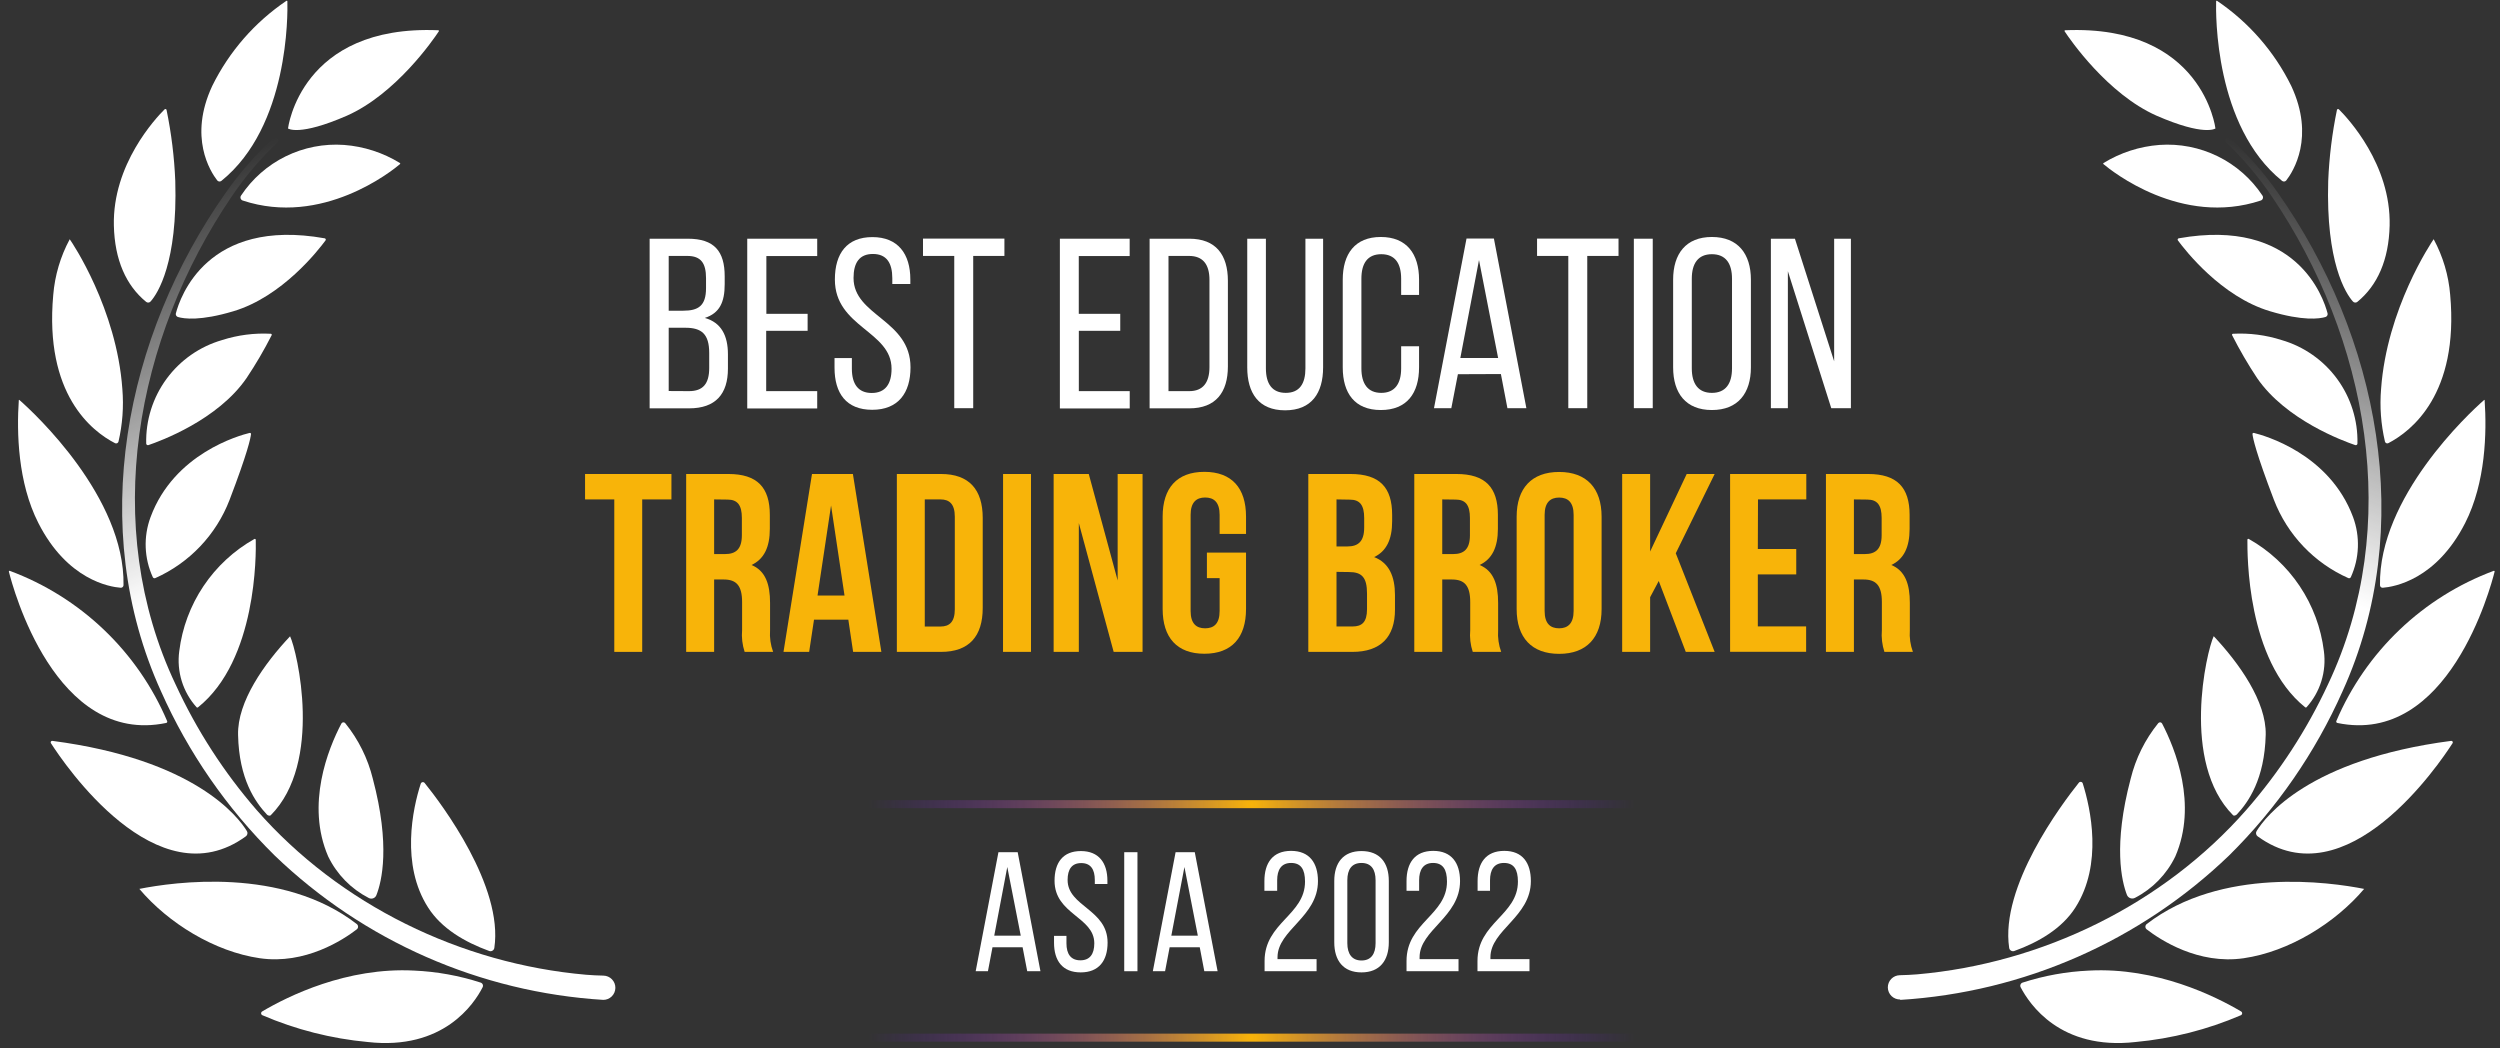 <svg width="260" height="109" viewBox="0 0 260 109" fill="none" xmlns="http://www.w3.org/2000/svg">
<rect x="0" y="0" width="260" height="109" fill="#333333" stroke="none"/>
<g style="mix-blend-mode:luminosity">
<path d="M71.54 24.826C74.287 24.826 75.368 26.136 75.368 28.732V29.561C75.368 31.43 74.839 32.566 73.301 33.065C75.014 33.545 75.705 34.909 75.705 36.85V38.334C75.705 40.984 74.419 42.468 71.667 42.468H67.562V24.826H71.54ZM71.06 32.313C72.622 32.313 73.427 31.809 73.427 29.964V28.93C73.427 27.368 72.898 26.617 71.486 26.617H69.545V32.313H71.06ZM71.661 40.678C73.097 40.678 73.758 39.921 73.758 38.274V36.712C73.758 34.741 72.971 34.086 71.282 34.086H69.545V40.666L71.661 40.678Z" fill="white"/>
<path d="M83.992 32.638V34.404H79.684V40.678H84.99V42.48H77.713V24.826H84.99V26.629H79.702V32.638H83.992Z" fill="white"/>
<path d="M94.675 29.057V29.538H92.8V28.937C92.8 27.344 92.199 26.413 90.781 26.413C89.363 26.413 88.768 27.344 88.768 28.907C88.768 32.866 94.693 33.245 94.693 38.208C94.693 40.882 93.407 42.619 90.709 42.619C88.011 42.619 86.791 40.906 86.791 38.245V37.241H88.594V38.347C88.594 39.933 89.249 40.87 90.661 40.87C92.073 40.87 92.722 39.933 92.722 38.347C92.722 34.417 86.827 34.038 86.827 29.069C86.827 26.347 88.089 24.658 90.733 24.658C93.377 24.658 94.675 26.389 94.675 29.057Z" fill="white"/>
<path d="M99.243 42.451V26.617H95.992V24.814H104.459V26.617H101.214V42.451H99.243Z" fill="white"/>
<path d="M116.506 32.638V34.404H112.198V40.678H117.491V42.48H110.227V24.826H117.485V26.629H112.192V32.638H116.506Z" fill="white"/>
<path d="M123.693 24.826C126.439 24.826 127.701 26.491 127.701 29.213V38.106C127.701 40.804 126.439 42.468 123.693 42.468H119.559V24.826H123.693ZM123.693 40.678C125.099 40.678 125.784 39.794 125.784 38.184V29.111C125.784 27.494 125.099 26.617 123.663 26.617H121.523V40.678H123.693Z" fill="white"/>
<path d="M131.654 38.31C131.654 39.897 132.285 40.858 133.721 40.858C135.157 40.858 135.764 39.897 135.764 38.31V24.826H137.603V38.208C137.603 40.882 136.401 42.673 133.649 42.673C130.897 42.673 129.713 40.87 129.713 38.208V24.826H131.654V38.31Z" fill="white"/>
<path d="M147.582 29.087V30.674H145.72V28.985C145.72 27.399 145.089 26.437 143.652 26.437C142.216 26.437 141.585 27.399 141.585 28.985V38.311C141.585 39.897 142.24 40.859 143.652 40.859C145.065 40.859 145.72 39.897 145.72 38.311V36.015H147.582V38.209C147.582 40.883 146.326 42.643 143.604 42.643C140.882 42.643 139.645 40.883 139.645 38.209V29.087C139.645 26.413 140.906 24.646 143.604 24.646C146.302 24.646 147.582 26.413 147.582 29.087Z" fill="white"/>
<path d="M151.622 38.918L150.937 42.451H149.135L152.518 24.809H155.366L158.743 42.451H156.772L156.093 38.9L151.622 38.918ZM151.875 37.229H155.805L153.816 27.044L151.875 37.229Z" fill="white"/>
<path d="M163.104 42.451V26.617H159.854V24.814H168.326V26.617H165.075V42.451H163.104Z" fill="white"/>
<path d="M171.885 24.826V42.45H169.92V24.826H171.885Z" fill="white"/>
<path d="M174.006 29.087C174.006 26.389 175.34 24.646 178.038 24.646C180.736 24.646 182.094 26.389 182.094 29.087V38.209C182.094 40.883 180.76 42.643 178.038 42.643C175.316 42.643 174.006 40.883 174.006 38.209V29.087ZM175.947 38.311C175.947 39.921 176.626 40.859 178.038 40.859C179.45 40.859 180.129 39.921 180.129 38.311V28.985C180.129 27.399 179.474 26.437 178.038 26.437C176.602 26.437 175.947 27.399 175.947 28.985V38.311Z" fill="white"/>
<path d="M185.938 42.45H184.172V24.826H186.672L190.752 37.577V24.826H192.494V42.45H190.451L185.938 28.203V42.45Z" fill="white"/>
<path d="M60.846 49.295H69.829V51.939H66.789V67.796H63.886V51.939H60.846V49.295Z" fill="#F8B409"/>
<path d="M77.442 67.796C77.202 67.065 77.112 66.292 77.178 65.525V62.617C77.178 60.898 76.577 60.267 75.273 60.267H74.27V67.796H71.361V49.295H75.754C78.758 49.295 80.062 50.695 80.062 53.549V55.003C80.062 56.908 79.461 58.152 78.157 58.759C79.612 59.36 80.086 60.766 80.086 62.695V65.549C80.032 66.312 80.141 67.078 80.405 67.796H77.442ZM74.27 51.939V57.623H75.405C76.493 57.623 77.154 57.143 77.154 55.664V53.862C77.154 52.54 76.703 51.957 75.67 51.957L74.27 51.939Z" fill="#F8B409"/>
<path d="M91.663 67.796H88.725L88.226 64.444H84.657L84.152 67.796H81.484L84.447 49.295H88.701L91.663 67.796ZM85.024 61.932H87.83L86.43 52.57L85.024 61.932Z" fill="#F8B409"/>
<path d="M93.273 49.295H97.87C100.779 49.295 102.203 50.905 102.203 53.868V63.224C102.203 66.186 100.779 67.796 97.87 67.796H93.273V49.295ZM96.176 51.939V65.159H97.816C98.742 65.159 99.3 64.684 99.3 63.356V53.742C99.3 52.42 98.742 51.939 97.816 51.939H96.176Z" fill="#F8B409"/>
<path d="M104.32 49.295H107.223V67.796H104.314L104.32 49.295Z" fill="#F8B409"/>
<path d="M112.198 54.397V67.796H109.578V49.295H113.232L116.236 60.369V49.295H118.826V67.796H115.821L112.198 54.397Z" fill="#F8B409"/>
<path d="M125.519 57.473H129.587V63.337C129.587 66.3 128.109 67.989 125.255 67.989C122.4 67.989 120.916 66.3 120.916 63.337V53.723C120.916 50.761 122.4 49.072 125.255 49.072C128.109 49.072 129.587 50.761 129.587 53.723V55.526H126.841V53.543C126.841 52.221 126.24 51.74 125.333 51.74C124.425 51.74 123.824 52.239 123.824 53.543V63.542C123.824 64.864 124.425 65.344 125.333 65.344C126.24 65.344 126.841 64.87 126.841 63.542V60.129H125.519V57.473Z" fill="#F8B409"/>
<path d="M144.783 53.549V54.21C144.783 56.115 144.183 57.329 142.909 57.936C144.465 58.537 145.078 59.949 145.078 61.902V63.41C145.078 66.264 143.57 67.796 140.661 67.796H136.064V49.295H140.451C143.492 49.295 144.783 50.695 144.783 53.549ZM138.997 51.939V56.83H140.133C141.214 56.83 141.875 56.349 141.875 54.871V53.868C141.875 52.546 141.43 51.963 140.397 51.963L138.997 51.939ZM138.997 59.474V65.153H140.661C141.641 65.153 142.17 64.708 142.17 63.35V61.733C142.17 60.021 141.611 59.492 140.289 59.492L138.997 59.474Z" fill="#F8B409"/>
<path d="M153.167 67.796C152.924 67.066 152.834 66.292 152.903 65.525V62.617C152.903 60.898 152.302 60.267 150.998 60.267H149.994V67.796H147.086V49.295H151.472C154.477 49.295 155.781 50.695 155.781 53.549V55.003C155.781 56.908 155.18 58.152 153.876 58.759C155.33 59.36 155.805 60.766 155.805 62.695V65.549C155.753 66.312 155.862 67.078 156.123 67.796H153.167ZM149.994 51.939V57.623H151.13C152.212 57.623 152.873 57.143 152.873 55.664V53.862C152.873 52.54 152.422 51.957 151.394 51.957L149.994 51.939Z" fill="#F8B409"/>
<path d="M157.732 53.735C157.732 50.773 159.295 49.084 162.149 49.084C165.003 49.084 166.566 50.773 166.566 53.735V63.349C166.566 66.312 165.003 68 162.149 68C159.295 68 157.732 66.312 157.732 63.349V53.735ZM160.641 63.541C160.641 64.864 161.242 65.344 162.149 65.344C163.056 65.344 163.657 64.84 163.657 63.541V53.549C163.657 52.227 163.056 51.746 162.149 51.746C161.242 51.746 160.641 52.245 160.641 53.549V63.541Z" fill="#F8B409"/>
<path d="M172.509 60.423L171.613 62.112V67.796H168.705V49.295H171.613V57.359L175.417 49.295H178.325L174.281 57.539L178.325 67.796H175.321L172.509 60.423Z" fill="#F8B409"/>
<path d="M182.814 57.094H186.81V59.739H182.814V65.147H187.837V67.79H179.93V49.295H187.855V51.939H182.832L182.814 57.094Z" fill="#F8B409"/>
<path d="M195.979 67.796C195.739 67.065 195.649 66.292 195.715 65.525V62.617C195.715 60.898 195.114 60.267 193.81 60.267H192.807V67.796H189.898V49.295H194.285C197.289 49.295 198.599 50.695 198.599 53.549V55.003C198.599 56.908 197.999 58.152 196.695 58.759C198.149 59.36 198.623 60.766 198.623 62.695V65.549C198.569 66.312 198.678 67.078 198.942 67.796H195.979ZM192.807 51.939V57.623H193.942C195.03 57.623 195.691 57.143 195.691 55.664V53.862C195.691 52.54 195.24 51.957 194.207 51.957L192.807 51.939Z" fill="#F8B409"/>
<path d="M103.219 98.514L102.745 101.007H101.471L103.838 88.629H105.839L108.207 101.007H106.831L106.35 98.514H103.219ZM103.4 97.312H106.158L104.758 90.167L103.4 97.312Z" fill="white"/>
<path d="M115.171 91.598V91.935H113.861V91.532C113.861 90.415 113.435 89.76 112.449 89.76C111.464 89.76 111.031 90.415 111.031 91.514C111.031 94.29 115.189 94.555 115.189 98.034C115.189 99.909 114.288 101.129 112.395 101.129C110.502 101.129 109.619 99.927 109.619 98.034V97.331H110.911V98.106C110.911 99.218 111.368 99.873 112.359 99.873C113.351 99.873 113.807 99.218 113.807 98.106C113.807 95.348 109.673 95.102 109.673 91.598C109.673 89.694 110.557 88.51 112.413 88.51C114.27 88.51 115.171 89.73 115.171 91.598Z" fill="white"/>
<path d="M118.296 88.629V101.007H116.92V88.629H118.296Z" fill="white"/>
<path d="M121.643 98.514L121.168 101.007H119.895L122.262 88.629H124.257L126.631 101.007H125.248L124.774 98.514H121.643ZM121.817 97.312H124.575L123.181 90.167L121.817 97.312Z" fill="white"/>
<path d="M137.068 91.634C137.068 95.365 132.862 96.712 132.862 99.554V99.752H136.924V101.008H131.516V99.944C131.516 95.948 135.722 95.173 135.722 91.688C135.722 90.414 135.302 89.747 134.274 89.747C133.247 89.747 132.826 90.468 132.826 91.55V92.643H131.498V91.634C131.498 89.741 132.363 88.491 134.274 88.491C136.185 88.491 137.068 89.747 137.068 91.634Z" fill="white"/>
<path d="M138.764 91.616C138.764 89.73 139.701 88.51 141.594 88.51C143.487 88.51 144.436 89.712 144.436 91.616V97.998C144.436 99.891 143.499 101.129 141.594 101.129C139.689 101.129 138.764 99.891 138.764 97.998V91.616ZM140.122 98.088C140.122 99.2 140.602 99.891 141.594 99.891C142.585 99.891 143.06 99.218 143.06 98.088V91.55C143.06 90.415 142.597 89.748 141.594 89.748C140.59 89.748 140.122 90.415 140.122 91.55V98.088Z" fill="white"/>
<path d="M151.844 91.634C151.844 95.365 147.637 96.712 147.637 99.554V99.752H151.687V101.008H146.279V99.944C146.279 95.948 150.486 95.173 150.486 91.688C150.486 90.414 150.059 89.747 149.037 89.747C148.016 89.747 147.589 90.468 147.589 91.55V92.643H146.279V91.634C146.279 89.741 147.145 88.491 149.055 88.491C150.966 88.491 151.844 89.747 151.844 91.634Z" fill="white"/>
<path d="M159.21 91.634C159.21 95.365 155.004 96.712 155.004 99.554V99.752H159.066V101.008H153.658V99.944C153.658 95.948 157.864 95.173 157.864 91.688C157.864 90.414 157.438 89.747 156.41 89.747C155.383 89.747 154.962 90.468 154.962 91.55V92.643H153.67V91.634C153.67 89.741 154.535 88.491 156.446 88.491C158.357 88.491 159.21 89.747 159.21 91.634Z" fill="white"/>
<path d="M29.887 0.141C29.923 1.403 30.061 13.138 23.025 18.811C22.993 18.836 22.957 18.855 22.918 18.866C22.879 18.878 22.839 18.881 22.798 18.877C22.758 18.872 22.719 18.86 22.684 18.84C22.648 18.821 22.617 18.794 22.592 18.763C21.871 17.837 19.588 14.256 22.075 8.932C23.833 5.364 26.49 2.316 29.785 0.087C29.795 0.08 29.806 0.077 29.818 0.076C29.83 0.076 29.841 0.078 29.852 0.084C29.862 0.089 29.871 0.098 29.877 0.108C29.883 0.118 29.887 0.129 29.887 0.141Z" fill="white"/>
<path d="M25.241 20.854C25.191 20.838 25.146 20.81 25.108 20.773C25.071 20.737 25.043 20.692 25.026 20.642C25.009 20.593 25.004 20.54 25.011 20.488C25.018 20.436 25.037 20.386 25.067 20.343C26.227 18.594 27.831 17.184 29.714 16.258C31.598 15.332 33.693 14.924 35.787 15.073C37.844 15.229 39.834 15.874 41.592 16.954C41.602 16.96 41.61 16.969 41.615 16.98C41.621 16.99 41.624 17.002 41.624 17.014C41.624 17.026 41.621 17.038 41.615 17.048C41.61 17.059 41.602 17.067 41.592 17.074C40.78 17.765 33.516 23.6 25.241 20.854Z" fill="white"/>
<path d="M29.953 13.361C29.953 13.361 31.245 2.545 45.576 3.146C45.59 3.146 45.603 3.149 45.615 3.156C45.626 3.163 45.636 3.173 45.642 3.185C45.648 3.197 45.651 3.21 45.65 3.223C45.649 3.237 45.644 3.249 45.636 3.26C45.072 4.12 41.178 9.768 36.088 12.027C31.089 14.209 29.953 13.361 29.953 13.361Z" fill="white"/>
<path d="M18.289 32.595C18.721 30.937 21.527 22.608 33.768 24.784C33.791 24.788 33.813 24.797 33.831 24.812C33.849 24.826 33.864 24.845 33.873 24.867C33.882 24.889 33.885 24.912 33.883 24.935C33.88 24.959 33.871 24.981 33.858 25C33.131 25.985 29.369 30.847 24.28 32.367C20.837 33.401 19.13 33.154 18.505 32.968C18.429 32.944 18.364 32.893 18.324 32.824C18.284 32.755 18.271 32.673 18.289 32.595V32.595Z" fill="white"/>
<path d="M15.663 31.352C15.607 31.419 15.527 31.461 15.441 31.468C15.354 31.476 15.268 31.45 15.2 31.395C13.109 29.688 11.926 27.026 11.842 23.463C11.691 17.093 16.198 12.286 17.117 11.373C17.133 11.357 17.152 11.345 17.173 11.34C17.194 11.334 17.217 11.335 17.238 11.341C17.259 11.347 17.278 11.359 17.293 11.375C17.307 11.391 17.317 11.411 17.322 11.433C17.823 13.866 18.127 16.335 18.229 18.818C18.482 27.29 16.408 30.523 15.663 31.352Z" fill="white"/>
<path d="M25.65 39.309C22.645 43.695 16.636 45.882 15.435 46.291C15.409 46.299 15.381 46.302 15.354 46.298C15.327 46.294 15.302 46.283 15.28 46.267C15.257 46.252 15.239 46.231 15.226 46.207C15.214 46.183 15.207 46.156 15.206 46.129C15.148 43.715 15.891 41.351 17.318 39.404C18.745 37.457 20.777 36.038 23.096 35.367C24.733 34.842 26.451 34.62 28.168 34.712C28.185 34.713 28.201 34.718 28.216 34.727C28.23 34.736 28.242 34.749 28.251 34.764C28.259 34.779 28.264 34.795 28.264 34.813C28.264 34.83 28.26 34.847 28.252 34.862C27.473 36.394 26.604 37.879 25.65 39.309V39.309Z" fill="white"/>
<path d="M12.725 40.456C12.877 42.291 12.741 44.138 12.322 45.93C12.313 45.966 12.295 46 12.271 46.028C12.247 46.057 12.217 46.08 12.183 46.095C12.149 46.111 12.113 46.118 12.075 46.118C12.038 46.117 12.001 46.109 11.968 46.093C9.564 44.861 4.601 41.015 5.538 30.668C5.705 28.641 6.288 26.671 7.251 24.881V24.881C7.521 25.253 12.136 32.128 12.725 40.456Z" fill="white"/>
<path d="M25.968 45.022C25.985 45.018 26.003 45.019 26.021 45.023C26.038 45.028 26.054 45.036 26.067 45.047C26.081 45.059 26.091 45.074 26.098 45.09C26.105 45.107 26.108 45.125 26.106 45.142C26.064 45.563 25.758 47.059 23.871 51.999C22.474 55.622 19.697 58.544 16.149 60.123C16.102 60.143 16.049 60.145 16.001 60.127C15.953 60.109 15.913 60.073 15.891 60.026C14.99 58.058 14.905 55.813 15.657 53.783C18.102 47.161 24.898 45.281 25.968 45.022Z" fill="white"/>
<path d="M12.846 60.863C12.844 60.9 12.835 60.936 12.819 60.969C12.804 61.002 12.781 61.032 12.754 61.057C12.727 61.081 12.695 61.1 12.66 61.112C12.625 61.124 12.588 61.13 12.551 61.127C11.403 61.037 6.999 60.316 3.988 54.391C1.849 50.185 1.729 44.981 1.957 41.604C1.961 41.599 1.966 41.595 1.972 41.592C1.978 41.589 1.984 41.588 1.99 41.588C1.997 41.588 2.003 41.589 2.009 41.592C2.014 41.595 2.019 41.599 2.023 41.604C3.58 42.962 13.002 51.723 12.846 60.863Z" fill="white"/>
<path d="M18.643 67.718C18.942 65.299 19.804 62.983 21.161 60.957C22.518 58.931 24.331 57.252 26.455 56.055C26.469 56.046 26.486 56.042 26.503 56.042C26.52 56.042 26.537 56.047 26.551 56.055C26.566 56.064 26.578 56.076 26.586 56.091C26.595 56.105 26.599 56.122 26.599 56.139C26.635 57.587 26.725 68.662 20.59 73.565C20.571 73.582 20.546 73.592 20.521 73.592C20.495 73.592 20.471 73.582 20.452 73.565C19.744 72.78 19.216 71.85 18.903 70.841C18.591 69.831 18.502 68.766 18.643 67.718V67.718Z" fill="white"/>
<path d="M17.382 74.989C15.858 71.41 13.621 68.178 10.806 65.492C7.992 62.806 4.66 60.721 1.014 59.366C1.002 59.363 0.989 59.362 0.977 59.365C0.965 59.368 0.954 59.374 0.945 59.383C0.936 59.391 0.929 59.402 0.925 59.414C0.922 59.425 0.921 59.438 0.923 59.45C1.326 61.066 5.731 77.591 17.28 75.188C17.301 75.184 17.322 75.176 17.339 75.163C17.357 75.15 17.371 75.134 17.381 75.114C17.391 75.095 17.396 75.074 17.396 75.052C17.397 75.03 17.392 75.009 17.382 74.989V74.989Z" fill="white"/>
<path d="M27.764 84.718C26.563 83.431 24.856 81.052 24.76 76.431C24.67 72.976 27.5 69.004 30.168 66.174C30.907 67.718 33.617 79.315 28.143 84.802C28.017 84.874 27.837 84.796 27.764 84.718Z" fill="white"/>
<path d="M25.679 86.436C24.784 84.969 20.271 78.984 5.441 77.05C5.412 77.047 5.384 77.052 5.358 77.064C5.332 77.077 5.31 77.097 5.294 77.121C5.279 77.145 5.27 77.173 5.27 77.202C5.269 77.231 5.276 77.259 5.291 77.284C6.679 79.447 16.323 93.718 25.571 86.976C25.654 86.916 25.71 86.827 25.73 86.727C25.75 86.627 25.732 86.523 25.679 86.436V86.436Z" fill="white"/>
<path d="M39.146 93.094C39.117 93.17 39.072 93.24 39.013 93.297C38.955 93.354 38.885 93.398 38.807 93.425C38.73 93.453 38.648 93.463 38.566 93.456C38.485 93.448 38.406 93.423 38.335 93.382C36.502 92.439 35.026 90.924 34.129 89.068C31.791 83.66 34.129 77.867 35.505 75.247C35.523 75.212 35.55 75.183 35.583 75.16C35.615 75.138 35.653 75.125 35.692 75.121C35.731 75.116 35.771 75.122 35.807 75.137C35.844 75.151 35.876 75.175 35.901 75.205C37.273 76.899 38.254 78.875 38.774 80.992C40.612 87.932 39.705 91.682 39.146 93.094Z" fill="white"/>
<path d="M37.11 96.105C29.358 90.096 18.032 91.742 14.492 92.445C17.497 96.003 22.304 98.971 27.021 99.656C31.738 100.341 35.704 97.733 37.104 96.652C37.145 96.62 37.179 96.578 37.203 96.531C37.226 96.484 37.239 96.432 37.239 96.38C37.24 96.327 37.228 96.275 37.206 96.228C37.184 96.18 37.151 96.138 37.11 96.105V96.105Z" fill="white"/>
<path d="M51.411 98.581C51.403 98.639 51.382 98.695 51.349 98.745C51.317 98.794 51.274 98.836 51.223 98.867C51.173 98.898 51.116 98.918 51.057 98.924C50.998 98.931 50.939 98.924 50.883 98.905C48.347 97.98 45.913 96.568 44.525 94.386C41.653 89.922 42.927 84.069 43.756 81.509C43.768 81.468 43.791 81.431 43.823 81.402C43.855 81.374 43.894 81.354 43.936 81.346C43.979 81.338 44.022 81.342 44.062 81.357C44.103 81.372 44.138 81.397 44.164 81.431C45.973 83.666 52.361 92.193 51.411 98.581Z" fill="white"/>
<path d="M50.19 102.678C50.214 102.634 50.227 102.585 50.23 102.535C50.232 102.485 50.224 102.435 50.205 102.388C50.186 102.342 50.157 102.3 50.12 102.266C50.083 102.232 50.04 102.207 49.992 102.191C47.753 101.466 45.427 101.045 43.076 100.941C36.057 100.569 29.94 103.609 27.278 105.184C27.241 105.202 27.211 105.231 27.189 105.266C27.168 105.301 27.156 105.341 27.156 105.382C27.156 105.423 27.168 105.463 27.189 105.498C27.211 105.533 27.241 105.562 27.278 105.58C30.763 107.078 34.462 108.019 38.238 108.369C46.116 109.258 49.319 104.391 50.19 102.678Z" fill="white"/>
<path d="M62.755 103.988C49.935 103.196 37.814 97.871 28.558 88.966C23.588 84.064 19.581 78.273 16.745 71.894C9.017 54.883 12.971 34.975 23.475 20.043C24.915 17.984 26.575 16.088 28.426 14.389C28.454 14.361 28.487 14.338 28.524 14.323C28.56 14.308 28.6 14.3 28.639 14.3C28.679 14.3 28.718 14.308 28.755 14.323C28.791 14.338 28.825 14.361 28.853 14.389C28.908 14.445 28.939 14.52 28.939 14.599C28.939 14.678 28.908 14.753 28.853 14.809C27.068 16.509 25.473 18.397 24.093 20.44C14.095 35.168 10.435 54.691 18.265 71.191C20.446 75.923 23.286 80.321 26.701 84.255C35.342 94.109 47.949 100.239 60.953 101.374C61.553 101.422 62.154 101.452 62.755 101.464C63.09 101.469 63.409 101.607 63.642 101.847C63.876 102.087 64.004 102.41 63.999 102.744C63.994 103.079 63.857 103.398 63.617 103.631C63.377 103.865 63.054 103.993 62.719 103.988H62.755Z" fill="url(#paint0_linear_5637_318)"/>
<path d="M230.478 0.142C230.442 1.403 230.303 13.139 237.334 18.811C237.398 18.863 237.481 18.887 237.563 18.878C237.645 18.869 237.721 18.828 237.773 18.763C238.494 17.838 240.777 14.257 238.289 8.933C236.53 5.364 233.87 2.316 230.574 0.087C230.564 0.08 230.553 0.076 230.542 0.075C230.53 0.075 230.518 0.077 230.508 0.083C230.498 0.089 230.489 0.097 230.484 0.108C230.479 0.118 230.476 0.13 230.478 0.142Z" fill="white"/>
<path d="M235.123 20.854C235.172 20.837 235.217 20.809 235.253 20.772C235.29 20.735 235.318 20.69 235.335 20.641C235.351 20.592 235.357 20.539 235.35 20.488C235.344 20.436 235.326 20.387 235.297 20.343C234.137 18.594 232.533 17.184 230.65 16.258C228.766 15.332 226.671 14.924 224.577 15.073C222.518 15.229 220.526 15.874 218.767 16.954C218.757 16.96 218.749 16.969 218.743 16.98C218.737 16.99 218.734 17.002 218.734 17.014C218.734 17.026 218.737 17.038 218.743 17.048C218.749 17.059 218.757 17.067 218.767 17.074C219.59 17.765 226.849 23.6 235.123 20.854Z" fill="white"/>
<path d="M230.406 13.361C230.406 13.361 229.114 2.545 214.783 3.146C214.769 3.146 214.756 3.149 214.745 3.156C214.733 3.163 214.724 3.173 214.717 3.185C214.711 3.197 214.708 3.21 214.709 3.223C214.71 3.237 214.715 3.249 214.723 3.26C215.287 4.12 219.181 9.768 224.271 12.027C229.276 14.209 230.406 13.361 230.406 13.361Z" fill="white"/>
<path d="M242.069 32.595C241.637 30.937 238.831 22.608 226.59 24.784C226.567 24.788 226.545 24.797 226.527 24.812C226.509 24.826 226.494 24.845 226.485 24.867C226.476 24.889 226.473 24.912 226.475 24.935C226.478 24.959 226.487 24.981 226.5 25C227.227 25.985 230.983 30.847 236.078 32.367C239.521 33.401 241.228 33.154 241.853 32.968C241.928 32.943 241.992 32.891 242.032 32.823C242.072 32.754 242.085 32.673 242.069 32.595V32.595Z" fill="white"/>
<path d="M244.7 31.352C244.756 31.419 244.836 31.461 244.923 31.468C245.01 31.476 245.096 31.45 245.163 31.395C247.254 29.688 248.438 27.026 248.522 23.463C248.672 17.093 244.165 12.286 243.246 11.373C243.231 11.357 243.212 11.345 243.19 11.34C243.169 11.334 243.147 11.335 243.126 11.341C243.105 11.347 243.086 11.359 243.071 11.375C243.056 11.391 243.046 11.411 243.042 11.433C242.54 13.866 242.237 16.335 242.134 18.818C241.882 27.29 243.955 30.523 244.7 31.352Z" fill="white"/>
<path d="M232.141 34.862C232.133 34.847 232.129 34.83 232.129 34.813C232.129 34.795 232.134 34.779 232.142 34.764C232.15 34.749 232.162 34.736 232.177 34.727C232.191 34.718 232.208 34.713 232.225 34.712C233.939 34.62 235.656 34.842 237.291 35.367C239.607 36.04 241.637 37.461 243.062 39.407C244.488 41.354 245.231 43.717 245.174 46.129C245.174 46.156 245.167 46.183 245.154 46.207C245.142 46.231 245.123 46.252 245.101 46.267C245.079 46.283 245.053 46.293 245.026 46.297C244.999 46.302 244.972 46.299 244.946 46.291C243.744 45.882 237.735 43.695 234.731 39.309C233.783 37.877 232.918 36.392 232.141 34.862Z" fill="white"/>
<path d="M253.101 24.875C254.068 26.664 254.654 28.634 254.819 30.662C255.751 41.009 250.763 44.855 248.39 46.087C248.357 46.104 248.32 46.114 248.282 46.115C248.244 46.116 248.207 46.108 248.173 46.093C248.139 46.077 248.108 46.054 248.085 46.024C248.061 45.995 248.044 45.961 248.035 45.924C247.616 44.132 247.48 42.285 247.633 40.45C248.228 32.128 252.842 25.254 253.101 24.875Z" fill="white"/>
<path d="M234.396 45.022C234.379 45.018 234.361 45.019 234.344 45.023C234.326 45.028 234.31 45.036 234.297 45.047C234.284 45.059 234.273 45.074 234.266 45.09C234.26 45.107 234.257 45.125 234.258 45.142C234.3 45.563 234.607 47.059 236.493 51.999C237.893 55.624 240.675 58.546 244.227 60.123C244.274 60.143 244.327 60.145 244.376 60.127C244.424 60.109 244.463 60.073 244.485 60.026C245.383 58.058 245.468 55.814 244.72 53.783C242.262 47.161 235.454 45.281 234.396 45.022Z" fill="white"/>
<path d="M247.519 60.863C247.52 60.899 247.528 60.935 247.543 60.969C247.558 61.002 247.58 61.032 247.607 61.057C247.634 61.081 247.666 61.1 247.7 61.112C247.735 61.125 247.771 61.13 247.808 61.127C248.962 61.037 253.366 60.316 256.377 54.391C258.516 50.185 258.63 44.981 258.402 41.604C258.398 41.599 258.394 41.595 258.389 41.592C258.383 41.589 258.378 41.588 258.372 41.588C258.366 41.588 258.36 41.589 258.355 41.592C258.349 41.595 258.345 41.599 258.342 41.604C256.785 42.962 247.363 51.723 247.519 60.863Z" fill="white"/>
<path d="M239.876 73.559C239.857 73.576 239.832 73.586 239.807 73.586C239.781 73.586 239.756 73.576 239.738 73.559C233.626 68.656 233.729 57.581 233.729 56.133C233.728 56.116 233.733 56.099 233.741 56.085C233.75 56.07 233.762 56.058 233.776 56.049C233.791 56.041 233.808 56.036 233.825 56.036C233.842 56.036 233.858 56.041 233.873 56.049C235.997 57.246 237.81 58.925 239.167 60.951C240.523 62.977 241.386 65.293 241.684 67.712C241.825 68.76 241.736 69.825 241.424 70.835C241.112 71.845 240.583 72.774 239.876 73.559V73.559Z" fill="white"/>
<path d="M242.976 74.989C244.503 71.41 246.742 68.18 249.557 65.494C252.372 62.808 255.704 60.723 259.35 59.366C259.362 59.363 259.375 59.362 259.387 59.365C259.399 59.368 259.41 59.374 259.419 59.383C259.428 59.391 259.435 59.402 259.439 59.414C259.442 59.425 259.443 59.438 259.44 59.45C259.038 61.066 254.633 77.591 243.084 75.188C243.063 75.183 243.044 75.174 243.027 75.161C243.009 75.148 242.995 75.132 242.985 75.113C242.975 75.094 242.969 75.073 242.967 75.052C242.966 75.031 242.969 75.009 242.976 74.989V74.989Z" fill="white"/>
<path d="M232.245 84.79C226.777 79.316 229.486 67.718 230.226 66.162C232.882 68.992 235.712 72.964 235.634 76.419C235.519 81.04 233.831 83.42 232.629 84.706C232.521 84.796 232.347 84.874 232.245 84.79Z" fill="white"/>
<path d="M234.684 86.436C235.579 84.969 240.092 78.984 254.922 77.05C254.951 77.047 254.98 77.052 255.006 77.064C255.031 77.077 255.053 77.097 255.069 77.121C255.084 77.145 255.093 77.173 255.094 77.202C255.094 77.231 255.087 77.259 255.072 77.284C253.684 79.447 244.04 93.718 234.792 86.976C234.71 86.916 234.653 86.827 234.633 86.727C234.613 86.627 234.631 86.523 234.684 86.436Z" fill="white"/>
<path d="M221.589 80.992C222.108 78.875 223.089 76.899 224.461 75.205C224.486 75.175 224.519 75.151 224.555 75.137C224.592 75.122 224.631 75.116 224.671 75.121C224.71 75.125 224.747 75.138 224.78 75.16C224.813 75.183 224.839 75.212 224.858 75.247C226.222 77.867 228.571 83.66 226.234 89.068C225.337 90.924 223.861 92.439 222.028 93.382C221.955 93.418 221.876 93.44 221.795 93.445C221.715 93.45 221.634 93.439 221.557 93.412C221.481 93.385 221.411 93.343 221.351 93.288C221.292 93.234 221.244 93.167 221.21 93.094C220.657 91.682 219.75 87.932 221.589 80.992Z" fill="white"/>
<path d="M223.253 96.652C224.66 97.734 228.607 100.342 233.337 99.657C238.066 98.972 242.855 96.003 245.871 92.446C242.326 91.743 231.005 90.121 223.253 96.105C223.212 96.138 223.179 96.18 223.156 96.227C223.133 96.274 223.121 96.326 223.121 96.379C223.121 96.431 223.133 96.483 223.156 96.531C223.179 96.578 223.212 96.62 223.253 96.652V96.652Z" fill="white"/>
<path d="M216.2 81.401C216.226 81.367 216.262 81.341 216.302 81.326C216.342 81.311 216.386 81.308 216.428 81.316C216.47 81.324 216.509 81.343 216.541 81.372C216.573 81.401 216.596 81.438 216.608 81.479C217.42 84.069 218.712 89.891 215.839 94.386C214.451 96.567 212.018 97.992 209.482 98.905C209.426 98.924 209.366 98.931 209.307 98.924C209.248 98.918 209.192 98.898 209.141 98.867C209.091 98.836 209.048 98.794 209.015 98.745C208.983 98.695 208.961 98.639 208.953 98.58C208.004 92.193 214.391 83.666 216.2 81.401Z" fill="white"/>
<path d="M222.101 108.369C225.878 108.019 229.577 107.078 233.062 105.58C233.098 105.562 233.129 105.533 233.15 105.498C233.172 105.463 233.183 105.423 233.183 105.382C233.183 105.341 233.172 105.301 233.15 105.266C233.129 105.231 233.098 105.202 233.062 105.184C230.4 103.609 224.282 100.569 217.264 100.941C214.913 101.045 212.586 101.466 210.348 102.191C210.3 102.207 210.256 102.232 210.219 102.266C210.182 102.3 210.154 102.342 210.135 102.388C210.116 102.435 210.107 102.485 210.11 102.535C210.112 102.585 210.126 102.634 210.149 102.678C211.045 104.391 214.247 109.258 222.101 108.369Z" fill="white"/>
<path d="M197.632 103.988C210.452 103.195 222.572 97.87 231.829 88.966C236.791 84.061 240.792 78.271 243.625 71.894C251.352 54.883 247.398 34.975 236.895 20.043C235.454 17.984 233.794 16.088 231.943 14.389C231.915 14.361 231.882 14.338 231.845 14.323C231.809 14.308 231.769 14.3 231.73 14.3C231.69 14.3 231.651 14.308 231.614 14.323C231.578 14.338 231.544 14.361 231.517 14.389C231.461 14.445 231.431 14.52 231.431 14.599C231.431 14.678 231.461 14.753 231.517 14.809C233.299 16.511 234.895 18.398 236.276 20.44C246.269 35.168 249.928 54.691 242.104 71.191C239.909 75.91 237.056 80.294 233.632 84.213C224.991 94.067 212.384 100.197 199.381 101.332C198.78 101.38 198.179 101.41 197.578 101.422C197.412 101.425 197.249 101.46 197.096 101.525C196.944 101.591 196.806 101.686 196.691 101.805C196.575 101.924 196.484 102.064 196.423 102.218C196.362 102.372 196.332 102.537 196.334 102.702C196.336 102.868 196.371 103.032 196.437 103.184C196.503 103.336 196.598 103.474 196.716 103.589C196.835 103.705 196.976 103.796 197.13 103.857C197.284 103.918 197.448 103.949 197.614 103.946L197.632 103.988Z" fill="url(#paint1_linear_5637_318)"/>
<path d="M186.438 83.215H73.92V84.05H186.438V83.215Z" fill="url(#paint2_radial_5637_318)"/>
<path d="M186.438 107.498H73.92V108.333H186.438V107.498Z" fill="url(#paint3_radial_5637_318)"/>
</g>
<defs>
<linearGradient id="paint0_linear_5637_318" x1="13.848" y1="20.145" x2="49.151" y2="109.462" gradientUnits="userSpaceOnUse">
<stop stop-color="white" stop-opacity="0"/>
<stop offset="0.42" stop-color="white"/>
<stop offset="1" stop-color="white"/>
</linearGradient>
<linearGradient id="paint1_linear_5637_318" x1="246.515" y1="20.145" x2="211.212" y2="109.462" gradientUnits="userSpaceOnUse">
<stop stop-color="white" stop-opacity="0"/>
<stop offset="0.42" stop-color="white"/>
<stop offset="1" stop-color="white"/>
</linearGradient>
<radialGradient id="paint2_radial_5637_318" cx="0" cy="0" r="1" gradientUnits="userSpaceOnUse" gradientTransform="translate(130.176 83.635) scale(39.785)">
<stop stop-color="#F8B409"/>
<stop offset="1" stop-color="#6B0FF8" stop-opacity="0"/>
</radialGradient>
<radialGradient id="paint3_radial_5637_318" cx="0" cy="0" r="1" gradientUnits="userSpaceOnUse" gradientTransform="translate(130.176 107.913) scale(39.785)">
<stop stop-color="#F8B409"/>
<stop offset="1" stop-color="#6B0FF8" stop-opacity="0"/>
</radialGradient>
</defs>
</svg>
